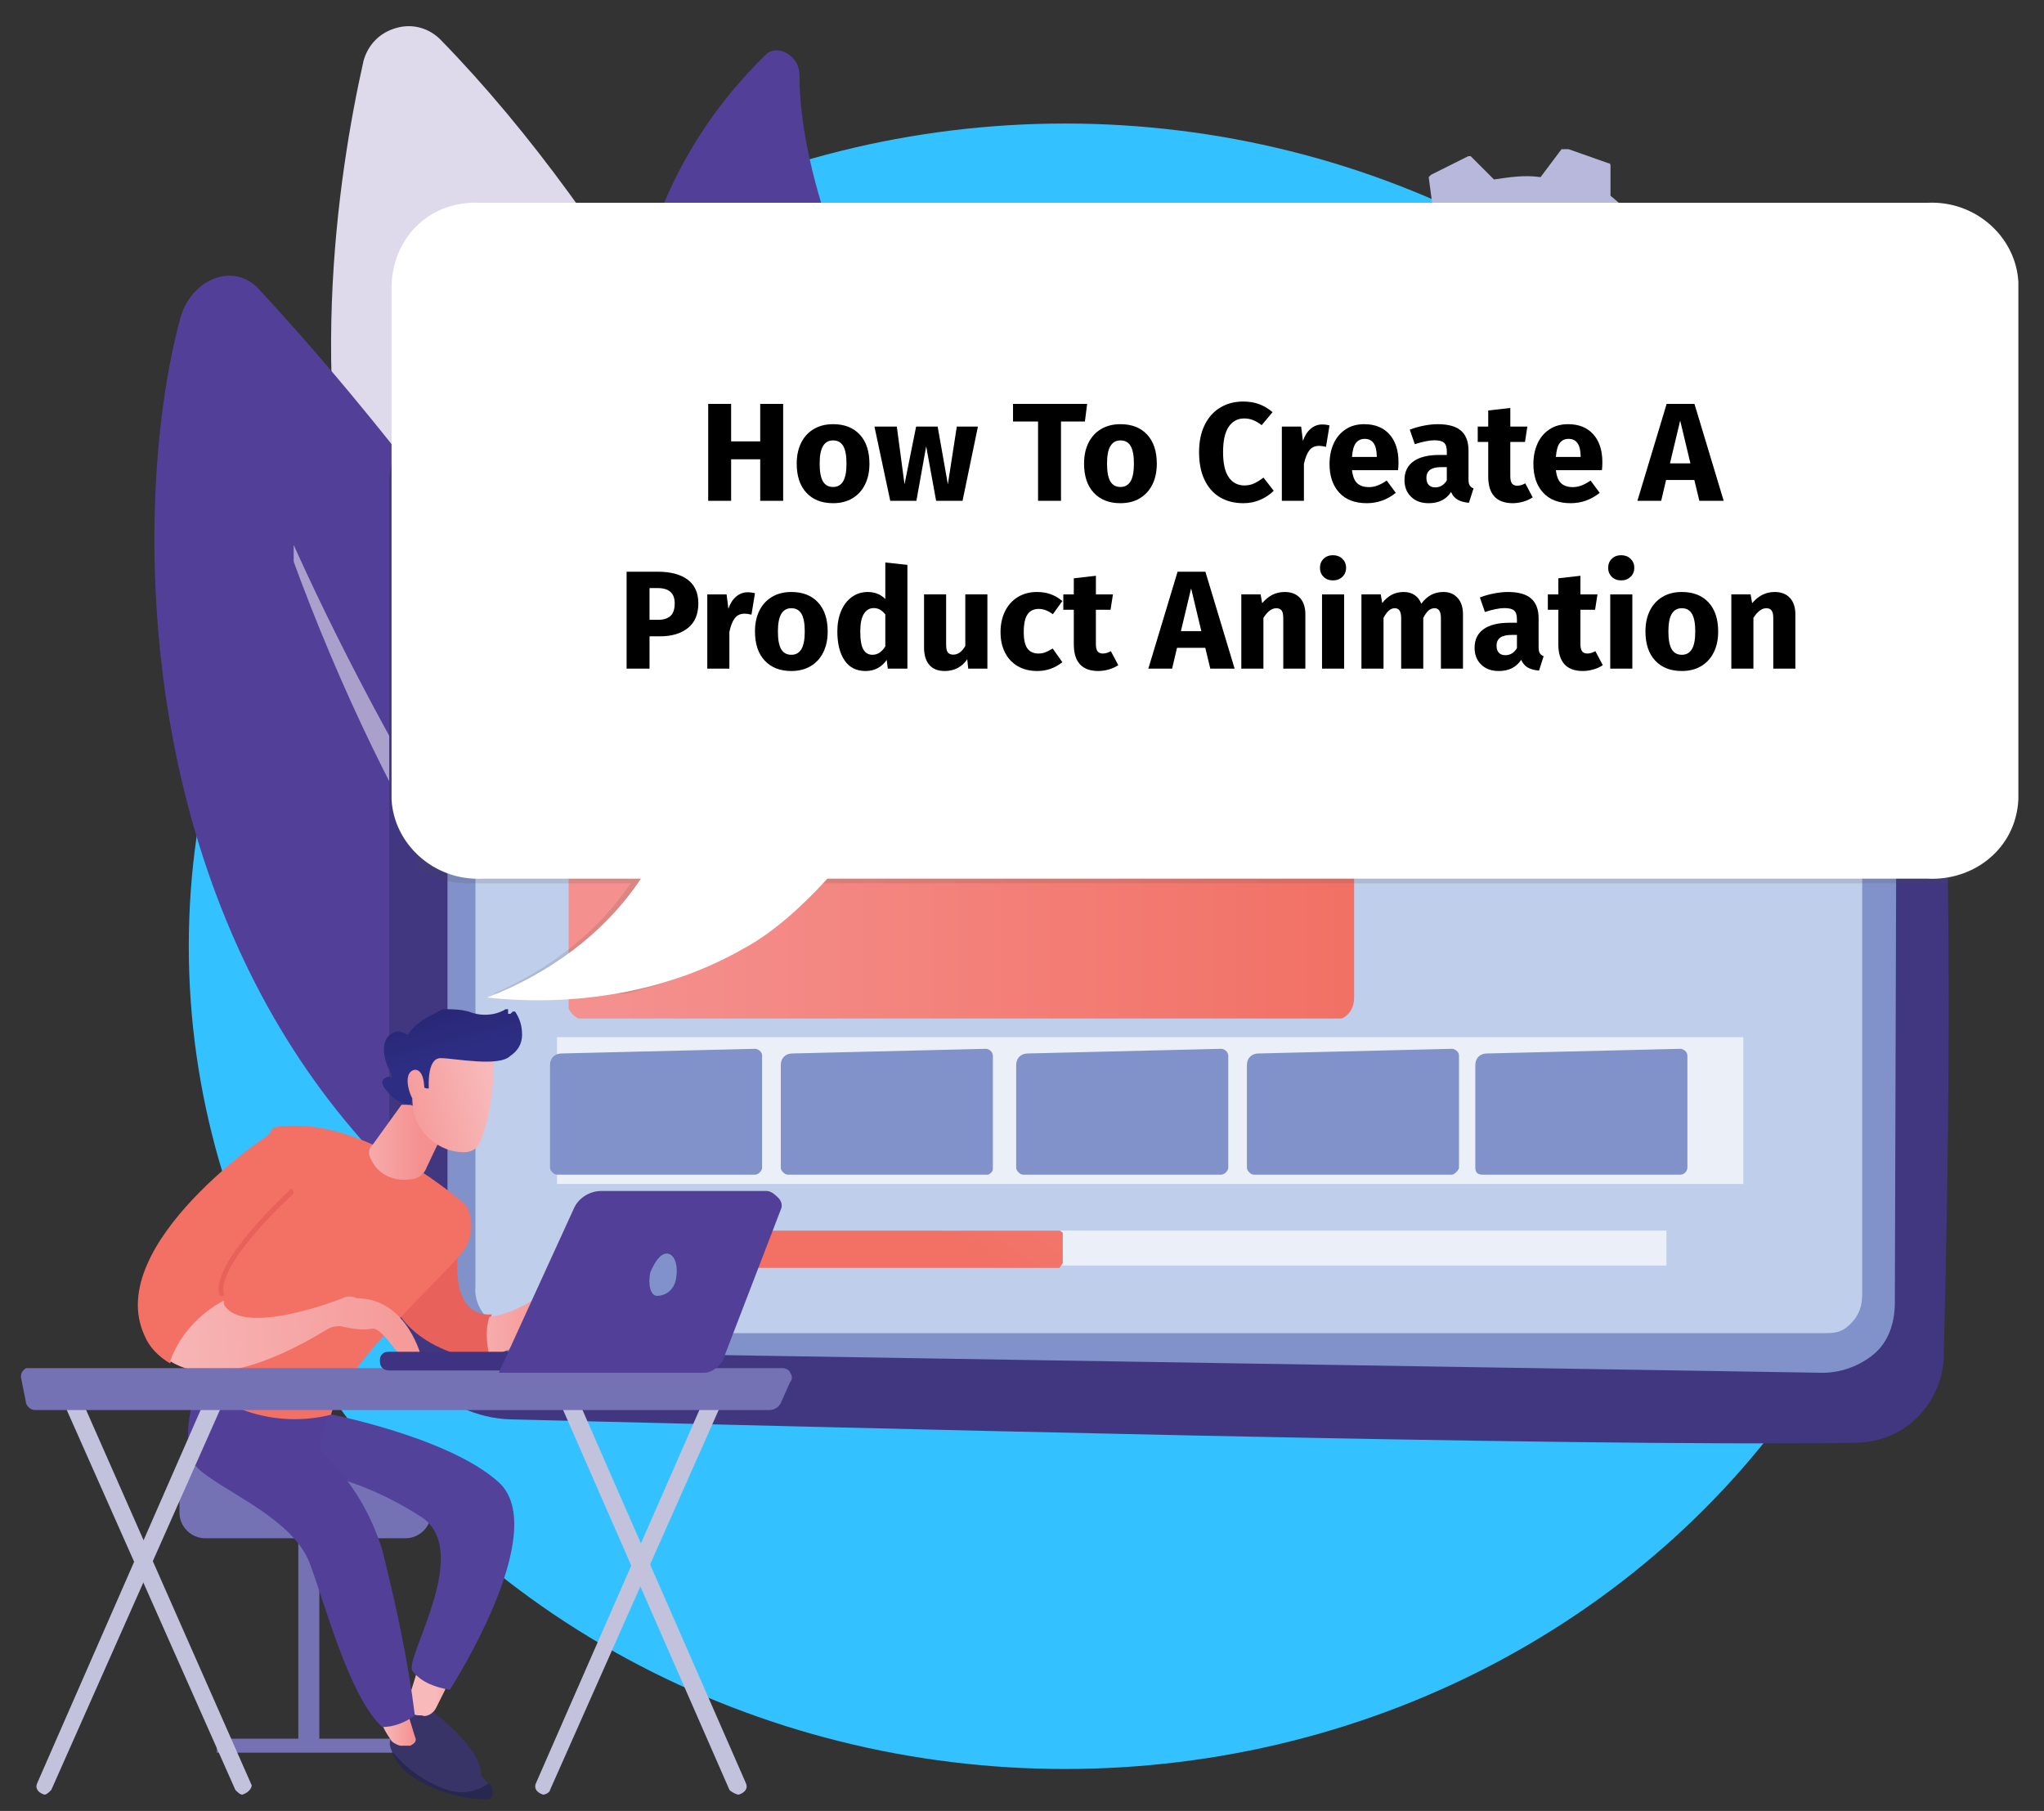 <?xml version="1.0" encoding="UTF-8"?><svg id="Layer_1" xmlns="http://www.w3.org/2000/svg" xmlns:xlink="http://www.w3.org/1999/xlink" viewBox="0 0 87.7 77.7"><rect x="0" y="0" width="87.7" height="77.7" fill="#333333" stroke="none"/><defs><style>.cls-1{fill:#b7b8dc;}.cls-1,.cls-2,.cls-3,.cls-4,.cls-5,.cls-6,.cls-7,.cls-8,.cls-9,.cls-10,.cls-11,.cls-12,.cls-13,.cls-14,.cls-15,.cls-16,.cls-17,.cls-18,.cls-19,.cls-20,.cls-21,.cls-22,.cls-23,.cls-24,.cls-25,.cls-26,.cls-27,.cls-28,.cls-29,.cls-30,.cls-31,.cls-32,.cls-33,.cls-34{stroke-width:0px;}.cls-2{fill:#7472b4;}.cls-35{clip-path:url(#clippath);}.cls-3{fill:#bfceea;}.cls-4{fill:none;}.cls-5{fill:#c2c2dc;}.cls-6{fill:url(#linear-gradient);}.cls-7{fill:#413780;}.cls-8{fill:#524098;}.cls-9{fill:#96b0db;}.cls-10{fill:url(#linear-gradient-11);}.cls-11{fill:url(#linear-gradient-12);}.cls-12{fill:url(#linear-gradient-13);}.cls-13{fill:url(#linear-gradient-10);}.cls-14{fill:url(#linear-gradient-16);}.cls-15{fill:url(#linear-gradient-15);}.cls-16{fill:url(#linear-gradient-14);}.cls-17{fill:#3e3380;}.cls-36{clip-path:url(#clippath-1);}.cls-37{clip-path:url(#clippath-4);}.cls-38{clip-path:url(#clippath-3);}.cls-39{clip-path:url(#clippath-2);}.cls-40{clip-path:url(#clippath-7);}.cls-41{clip-path:url(#clippath-8);}.cls-42{clip-path:url(#clippath-6);}.cls-43{clip-path:url(#clippath-5);}.cls-44{clip-path:url(#clippath-9);}.cls-18{fill:#000;}.cls-45{clip-path:url(#clippath-20);}.cls-46{clip-path:url(#clippath-21);}.cls-47{clip-path:url(#clippath-24);}.cls-48{clip-path:url(#clippath-23);}.cls-49{clip-path:url(#clippath-22);}.cls-50{clip-path:url(#clippath-25);}.cls-51{clip-path:url(#clippath-26);}.cls-52{clip-path:url(#clippath-14);}.cls-53{clip-path:url(#clippath-13);}.cls-54{clip-path:url(#clippath-12);}.cls-55{clip-path:url(#clippath-10);}.cls-56{clip-path:url(#clippath-15);}.cls-57{clip-path:url(#clippath-17);}.cls-58{clip-path:url(#clippath-16);}.cls-59{clip-path:url(#clippath-19);}.cls-60{clip-path:url(#clippath-11);}.cls-61{clip-path:url(#clippath-18);}.cls-19{fill:#484848;}.cls-20{fill:#dedaec;}.cls-21{fill:#33c1ff;}.cls-62{opacity:.15;}.cls-63{opacity:.3;}.cls-64{opacity:.69;}.cls-65{opacity:.5;}.cls-22{fill:#393467;}.cls-23{fill:url(#linear-gradient-4);}.cls-24{fill:url(#linear-gradient-2);}.cls-25{fill:url(#linear-gradient-3);}.cls-26{fill:url(#linear-gradient-8);}.cls-27{fill:url(#linear-gradient-9);}.cls-28{fill:url(#linear-gradient-7);}.cls-29{fill:url(#linear-gradient-5);}.cls-30{fill:url(#linear-gradient-6);}.cls-31{fill:#8092c9;}.cls-32{fill:#28274f;}.cls-33{fill:#524299;}.cls-34{fill:#fff;}.cls-66{opacity:0;}</style><clipPath id="clippath"><rect class="cls-4" x="-65.6" y="-3.3" width="225.9" height="80.9"/></clipPath><clipPath id="clippath-1"><rect class="cls-4" x="55.9" y="4.1" width="16.8" height="8.6"/></clipPath><clipPath id="clippath-2"><rect class="cls-4" x="58.1" y="14.2" width="17.1" height="9.6"/></clipPath><clipPath id="clippath-3"><rect class="cls-4" x="31.9" y="11.5" width="4.4" height="24.4"/></clipPath><clipPath id="clippath-4"><rect class="cls-4" x="19.3" y="11.6" width="20" height="33.8"/></clipPath><clipPath id="clippath-5"><rect class="cls-4" x="12.6" y="23.4" width="26.1" height="35.4"/></clipPath><clipPath id="clippath-6"><path class="cls-4" d="M26.1,24.6c-1,0-1.8.8-1.8,1.8v16.4c0,.6.4,1,1,1h31.8c.6,0,1-.4,1-1v-17.9c0-.6-.4-1-1-1,0,0-31,.7-31,.7Z"/></clipPath><linearGradient id="linear-gradient" x1="2174.116" y1="-11336.253" x2="2208.075" y2="-11336.253" gradientTransform="translate(-2019.289 -10635.831) scale(.941 -.941)" gradientUnits="userSpaceOnUse"><stop offset="0" stop-color="#f4908e"/><stop offset="1" stop-color="#f27064"/></linearGradient><clipPath id="clippath-7"><rect class="cls-4" x="59.8" y="24.2" width="16.2" height="9.4"/></clipPath><clipPath id="clippath-8"><rect class="cls-4" x="25.9" y="52.3" width="1.7" height="2.3"/></clipPath><clipPath id="clippath-9"><rect class="cls-4" x="30.1" y="52.8" width="41.4" height="1.6"/></clipPath><clipPath id="clippath-10"><rect class="cls-4" x="23.9" y="44.5" width="50.9" height="6.3"/></clipPath><clipPath id="clippath-11"><path class="cls-4" d="M67.1,27.6v3h.1l2.2-1.5v-.1l-2.3-1.4h0c.1-.1.1,0,0,0"/></clipPath><linearGradient id="linear-gradient-2" x1="2173.034" y1="-11327.426" x2="2175.389" y2="-11327.426" gradientTransform="translate(-1976.502 -10632.324) scale(.941 -.941)" gradientUnits="userSpaceOnUse"><stop offset="0" stop-color="#f4908e"/><stop offset="1" stop-color="#f27064"/></linearGradient><clipPath id="clippath-12"><path class="cls-4" d="M24.6,53.5c.1,1,.9,1.7,1.9,1.7.9,0,1.7-.8,1.7-1.7s-.8-1.7-1.7-1.7c-1.1-.1-1.8.7-1.9,1.7"/></clipPath><linearGradient id="linear-gradient-3" x1="-33345.952" y1="-38920.564" x2="-33357.355" y2="-38920.564" gradientTransform="translate(-23689.01 -41958.621) rotate(-70.04) scale(.941 -.941)" gradientUnits="userSpaceOnUse"><stop offset="0" stop-color="#f4908e"/><stop offset="1" stop-color="#f27064"/></linearGradient><clipPath id="clippath-13"><path class="cls-4" d="M29.7,52.8c-.1,0-.2,0-.2.1s-.1.1-.1.2v1c0,.1,0,.2.1.2s.1.1.2.1h15.9v-1.6s-15.9,0-15.9,0Z"/></clipPath><linearGradient id="linear-gradient-4" x1="-23737.853" y1="-37241.358" x2="-23757.597" y2="-37241.358" gradientTransform="translate(-16359.339 -38151.26) rotate(-55.76) scale(.941 -.941)" gradientUnits="userSpaceOnUse"><stop offset="0" stop-color="#f4908e"/><stop offset="1" stop-color="#f27064"/></linearGradient><clipPath id="clippath-14"><path class="cls-4" d="M17.5,73c-.1.2,0,.4.2.5.1.1.2.1.4.1.2.1.5-.1.6-.3l.5-1-1.3-.6s-.4,1.3-.4,1.3Z"/></clipPath><linearGradient id="linear-gradient-5" x1="2173.06" y1="-11326.812" x2="2174.677" y2="-11326.812" gradientTransform="translate(-2026.169 -10588.096) scale(.941 -.941)" gradientUnits="userSpaceOnUse"><stop offset="0" stop-color="#f8b9ba"/><stop offset="1" stop-color="#f4908e"/></linearGradient><clipPath id="clippath-15"><path class="cls-4" d="M16.3,73.7c.1.4.3.7.5,1,.1.1.3.2.4.2h.4c.2-.1.3-.2.2-.4l-.4-1.3s-1.1.5-1.1.5Z"/></clipPath><linearGradient id="linear-gradient-6" x1="2171.834" y1="-11326.676" x2="2173.352" y2="-11326.676" gradientTransform="translate(-2027.286 -10586.518) scale(.941 -.941)" gradientUnits="userSpaceOnUse"><stop offset="0" stop-color="#f8b9ba"/><stop offset="1" stop-color="#f4908e"/></linearGradient><clipPath id="clippath-16"><path class="cls-4" d="M16.7,55.4s.2,1.7,2.6,2.6c.6.2,1.2.3,1.8.1-.2-.5-.2-1.1,0-1.7-2,.1-1.4-3-1.4-3.2.1.1-3,2.2-3,2.2Z"/></clipPath><linearGradient id="linear-gradient-7" x1="-38704.454" y1="-38814.888" x2="-38723.497" y2="-38814.888" gradientTransform="translate(-28115.823 -43248.505) rotate(-77.992) scale(.941 -.941)" gradientUnits="userSpaceOnUse"><stop offset="0" stop-color="#e0483d"/><stop offset="1" stop-color="#e8625b"/></linearGradient><clipPath id="clippath-17"><path class="cls-4" d="M23.3,55.5c-.7.5-1.5.9-2.3,1-.2.6-.1,1.2,0,1.7.9-.2,1.7-.8,2.3-1.5.1-.1.4-.1.5,0,.2.1.3.3.3.5,0,.4.4.5.4.3,0-.3-.1-.6-.1-.9l1.1,1.2c.2.2.5.2.7,0-.3-.8-.7-1.6-1.3-2.2-.2-.2-.5-.2-.8-.2-.2,0-.5.1-.8.1"/></clipPath><linearGradient id="linear-gradient-8" x1="2169.999" y1="-11327.222" x2="2175.527" y2="-11327.222" gradientTransform="translate(-2022.748 -10604.482) scale(.941 -.941)" gradientUnits="userSpaceOnUse"><stop offset="0" stop-color="#f8b9ba"/><stop offset="1" stop-color="#f4908e"/></linearGradient><clipPath id="clippath-18"><path class="cls-4" d="M11.7,48.4c-2.9,4.7-3.2,11-3.2,11,1.6,1.3,3.7,1.8,5.7,1.3.6-2.3,5.3-6.3,5.8-7.2.3-.6.3-1.2,0-1.8-3.5-2.9-6-3.4-7.3-3.4-.3,0-.7,0-1,.1"/></clipPath><linearGradient id="linear-gradient-9" x1="-38699.239" y1="-38819.779" x2="-38718.278" y2="-38819.779" gradientTransform="translate(-28125.687 -43245.657) rotate(-77.992) scale(.941 -.941)" gradientUnits="userSpaceOnUse"><stop offset="0" stop-color="#f4908e"/><stop offset="1" stop-color="#f27064"/></linearGradient><clipPath id="clippath-19"><path class="cls-4" d="M16,49.1c-.2.2-.2.4-.1.6.3.7,1,1,1.7.9.3,0,.6-.2.7-.5l1-2.1-2-.7s-1.3,1.8-1.3,1.8Z"/></clipPath><linearGradient id="linear-gradient-10" x1="2170.456" y1="-11327.559" x2="2174.123" y2="-11327.559" gradientTransform="translate(-2027.737 -10612.449) scale(.941 -.941)" gradientUnits="userSpaceOnUse"><stop offset="0" stop-color="#f8b9ba"/><stop offset="1" stop-color="#f4908e"/></linearGradient><clipPath id="clippath-20"><path class="cls-4" d="M6.2,57.3c.2.5.6.9,1.1,1.2.4-1.2,1.2-2.1,2.3-2.6-.3-1.4,3-4.4,3-4.4l-.9-2.9c0-.1-7.3,4.8-5.5,8.7"/></clipPath><linearGradient id="linear-gradient-11" x1="-38701.571" y1="-38817.497" x2="-38720.61" y2="-38817.497" gradientTransform="translate(-28129.167 -43248.552) rotate(-77.992) scale(.941 -.941)" gradientUnits="userSpaceOnUse"><stop offset="0" stop-color="#f4908e"/><stop offset="1" stop-color="#f27064"/></linearGradient><clipPath id="clippath-21"><path class="cls-4" d="M12.5,51c-.1.1-3.4,3.1-3.1,4.5,0,0,0,.1.1.1h.1c.1,0,0,0,0-.1-.3-1.3,3-4.3,3-4.3,0-.067-.033-.133-.1-.2q-.002-.002,0,0h0"/></clipPath><linearGradient id="linear-gradient-12" x1="-38705.59" y1="-38814.437" x2="-38724.63" y2="-38814.437" gradientTransform="translate(-28123.358 -43251.169) rotate(-77.992) scale(.941 -.941)" gradientUnits="userSpaceOnUse"><stop offset="0" stop-color="#e0483d"/><stop offset="1" stop-color="#e8625b"/></linearGradient><clipPath id="clippath-22"><path class="cls-4" d="M14.7,55.7s-4,1.6-5,.4c-.1-.1-.1-.2-.1-.3-1.1.6-1.9,1.5-2.3,2.6,2.2,1.4,5.8-.8,6.8-1.4.2-.1.4-.1.5-.1.5.1.9.2,1.4.1.2,0,.5.3.8.7s.8.9,1.3.6c0,0-.6-2.6-2.8-2.6-.2-.1-.4-.1-.6,0"/></clipPath><linearGradient id="linear-gradient-13" x1="1250.457" y1="-13970.004" x2="1267.661" y2="-13970.004" gradientTransform="translate(-2105.809 -12972.962) rotate(-4.09) scale(.941 -.941)" gradientUnits="userSpaceOnUse"><stop offset="0" stop-color="#f8b9ba"/><stop offset="1" stop-color="#f4908e"/></linearGradient><clipPath id="clippath-23"><path class="cls-4" d="M17.9,45.2c-.4.5-.2,2.1-.2,2.1,0,1,.8,1.9,1.8,2.1,1.1.2,1.1-.4,1.4-1.3.2-.9.3-1.9.3-2.7-.8-.2-1.6-.3-2.5-.3-.4-.1-.7-.1-.8.1"/></clipPath><linearGradient id="linear-gradient-14" x1="-1960.576" y1="-20426.721" x2="-1966.034" y2="-20426.721" gradientTransform="translate(-3055.61 -19018.467) rotate(-14.649) scale(.941 -.941)" gradientUnits="userSpaceOnUse"><stop offset="0" stop-color="#f8b9ba"/><stop offset="1" stop-color="#f4908e"/></linearGradient><clipPath id="clippath-24"><path class="cls-4" d="M17.5,44.4c0,.1-.1.1,0,0h0c-.2-.1-.4-.2-.6-.1-.5.2-.6.9-.1,1.8v.1c0,.1,0,0-.1,0-.2,0-.5.2-.1.6.2.3.5.5.9.6h.1l.3-.8s.1-.1.1,0l.3.1h.1s-.1-1.3.5-1.3,2.5.4,3-.1c.3-.2.5-.5.5-.9s-.1-.7-.3-1h-.1l-.1.1h-.1v-.2h-.1c-.5.3-1.1.3-1.6.1-.4-.1-.7-.1-1.1-.1-.6.3-1.2.6-1.5,1.1"/></clipPath><linearGradient id="linear-gradient-15" x1="-2112.198" y1="-20658.523" x2="-2112.198" y2="-20664.922" gradientTransform="translate(-3112.416 -19249.397) rotate(-15.056) scale(.941 -.941)" gradientUnits="userSpaceOnUse"><stop offset="0" stop-color="#201b59"/><stop offset="1" stop-color="#2d2d83"/></linearGradient><clipPath id="clippath-25"><path class="cls-4" d="M17.8,45.9c-.6.1-.2,1.3.1,1.5l.3-.4s.1-1.1-.4-1.1h0"/></clipPath><linearGradient id="linear-gradient-16" x1="-1960.847" y1="-20424.873" x2="-1966.305" y2="-20424.873" gradientTransform="translate(-3055.138 -19017.784) rotate(-14.649) scale(.941 -.941)" gradientUnits="userSpaceOnUse"><stop offset="0" stop-color="#f8b9ba"/><stop offset="1" stop-color="#f4908e"/></linearGradient><clipPath id="clippath-26"><rect class="cls-4" x="17.861" y="9.983" width="67.2" height="32.648"/></clipPath></defs><g id="Layer_1-2"><g id="Layer_1-2-2"><g id="Layer_1-2-2-2"><g id="Layer_1-2-2-2"><g id="eSd1kOi5Ly61" shape-rendering="geometricPrecision" text-rendering="geometricPrecision"><g class="cls-35"><ellipse class="cls-21" cx="45.7" cy="40.6" rx="37.6" ry="35.3"/><g class="cls-66"><g class="cls-63"><g class="cls-36"><path class="cls-9" d="M55.7,13c-.1,0-.2-.2-.2-.3,0-.3.1-.6.1-.9,0-.1.1-.1.1-.2s.1-.1.2,0h0c.1,0,.1.1.2.1s0,.1,0,.2c-.1.3-.1.5-.1.8,0,.067-.033.133-.1.2,0,.1-.1.1-.2.1h0M56.3,10.8h0c-.1,0-.1-.1,0,0l-.1-.3c.1-.3.2-.5.3-.8.1-.1.2-.2.3-.1s.2.2.1.3c-.1.2-.2.5-.3.8-.1.1-.2.1-.3.1M57.3,8.9h0c-.2-.1-.2-.2-.2-.4.2-.2.3-.5.5-.7.1-.1.3-.1.4,0,0,0,.1.1.1.2s0,.1-.1.2c-.2.2-.3.5-.5.7,0,0-.1.1-.2,0M58.7,7.2s-.1,0,0,0c-.2-.2-.2-.4-.1-.5.2-.2.4-.4.7-.6.1-.1.2,0,.3.1s.1.2,0,.3c-.2.2-.4.4-.6.5-.2.2-.3.3-.3.2M60.3,5.9c-.1,0-.1-.1-.2-.1v-.2c0-.1.1-.1.1-.2.3-.1.5-.3.8-.4.1-.1.3,0,.4.1v.2c0,.1-.1.1-.1.1-.2.1-.5.3-.7.4-.1.1-.2.1-.3.1M62.3,5c-.1,0-.1-.1-.2-.2,0-.1,0-.3.2-.3.3-.1.6-.2.8-.2.1,0,.3.1.3.2s-.1.3-.2.3c-.3.1-.5.1-.9.2q-.035.009,0,0M71.4,6.5h0c-.3-.2-.5-.3-.8-.5-.1-.1-.1-.2-.1-.4.1-.1.2-.2.4-.1.2.2.5.3.7.5.1.1.1.2.1.3s-.2.2-.3.2M64.4,4.6c-.1,0-.2-.1-.2-.2s.1-.3.2-.3h.9c.1,0,.3.1.3.2s0,.1-.1.2-.1.1-.2.1h-.9M69.5,5.4h0c-.2-.1-.5-.2-.8-.3,0-.1-.1-.1,0-.2s.2-.2.3-.1c.2.1.4.2.7.2.1,0,.2.2.2.3s-.2.2-.4.1M66.6,4.7c-.1,0-.2-.1-.2-.3,0-.1.1-.2.3-.2l.9.1h0c.1,0,.1.1.2.1s0,.1,0,.2-.1.1-.1.2-.1.1-.2,0c-.3,0-.6-.1-.9-.1h0"/><path class="cls-9" d="M72.7,7.6s-.001,0,0,0l-.4-.4c-.1-.1-.1-.3,0-.3s.2-.1.3,0l.3.3c.1.1.1.3,0,.4h-.2"/></g></g><g class="cls-63"><g class="cls-39"><path class="cls-9" d="M75.1,14.8c-.1,0-.2-.1-.2-.3v-.4c0-.1.1-.3.3-.2.1,0,.3.1.2.3v.4c0,.067-.033.133-.1.2-.1.1-.1,0-.2,0h0"/><path class="cls-9" d="M63.2,23.7l-.3-.1c-.1,0-.2-.2-.2-.3s.1-.1.1-.2.1,0,.2,0c.3.1.5.1.8.2.1,0,.2.1.2.2v.2s-.1.1-.2.1l-.6-.1M61.6,23.2h0c-.3-.1-.5-.2-.8-.4l-.1-.1v-.2c0-.1.2-.2.3-.1.2.1.5.2.7.3.1.1.2.2.1.3,0,.1-.1.2-.2.2M64.9,23.9c-.1,0-.2-.1-.2-.3,0-.1.1-.2.3-.2h.8c.1,0,.3.1.3.2s-.1.3-.2.3h-1M59.6,22.1h0c-.3-.2-.5-.3-.8-.5-.1-.1-.1-.2-.1-.3s.1-.2.2-.2.2,0,.3.1c.2.2.4.3.7.5.1,0,.1.1.1.2s0,.1-.1.2c0,0-.2.1-.3,0M67.1,23.9c-.1,0-.2-.1-.2-.2v-.2c0-.1.1-.1.2-.1.3,0,.5-.1.8-.2.1,0,.3.1.3.2v.2c0,.1-.1.1-.2.1-.3.1-.6.1-.9.2h0M69.2,23.2c-.1,0-.1-.1-.2-.2v-.2c0-.1.1-.1.1-.1.2-.1.5-.2.7-.3.1-.1.2-.1.3,0s.1.1.1.2-.1.2-.2.2c-.3.1-.6.2-.8.4h0M71,22.2c-.067,0-.133-.033-.2-.1-.1-.1-.1-.3.1-.4.2-.2.4-.3.7-.5,0,0,.1-.1.2-.1s.1,0,.2.1c0,0,.1.1.1.2s0,.1-.1.2c-.2.2-.4.4-.7.5-.1,0-.2,0-.3.1M72.7,20.6s-.1,0,0,0c-.1-.1-.2-.2-.2-.3s0-.1.1-.2c.2-.2.4-.4.5-.6.1-.1.2-.1.4,0,.1.1.1.3,0,.4-.2.2-.4.5-.6.7,0,0-.1.1-.2,0M73.9,19h0c-.1,0-.2-.1-.2-.2v-.2c.1-.2.3-.5.4-.7.1-.1.2-.2.3-.1s.2.2.1.3c-.1.3-.3.5-.4.8,0,.067-.067.1-.2.1M74.7,17h0c-.1,0-.2-.2-.2-.3.1-.2.1-.4.2-.6s0-.1,0-.2.1-.1.1-.2.1-.1.2,0c.1,0,.2.2.2.3v.2c0,.1-.1.4-.2.6,0,.1-.2.2-.3.2"/><path class="cls-9" d="M58.1,20.6s-.001,0,0,0l-.4-.4c-.1-.1,0-.2.1-.3s.2-.1.3,0l.3.3s.1.1.1.2,0,.1-.1.2h-.3"/></g></g></g><path class="cls-1" d="M59.1,17.9h0l1.5-.1c.4.5,1,1,1.5,1.4v1.5c0,.067.033.1.1.1l1.6.6h.1l.9-1.2c.7.1,1.3,0,2-.1l1,1h.1l1.6-.8.1-.1-.2-1.5c.5-.4,1-.9,1.4-1.5h1.4c.067,0,.1-.033.1-.1l.7-1.7v-.1l-1.2-.9c.1-.7,0-1.3-.1-2l1-1v-.2l-.8-1.6-.1-.1-1.3.3c-.4-.5-.9-1-1.4-1.4v-1.3c0-.067-.033-.1-.1-.1l-1.7-.6h-.3l-.9,1.2c-.7-.1-1.3,0-2,.1l-1-1h-.1l-1.6.8-.1.1.2,1.5c-.6.4-1,1-1.4,1.5h-1.5s-.1,0-.1.1l-.6,1.6v.1l1.1.9c-.1.7,0,1.4.1,2l-1,1v.1c.2-.2,1,1.5,1,1.5Z"/><path class="cls-3" d="M65.1,15.5c-.9-.2-1.4-1.1-1.3-2s.9-1.5,1.8-1.5c1,.1,1.7.9,1.6,1.9s-.9,1.7-1.9,1.6h-.2M65.8,12.6h-.2c-.7-.1-1.4.5-1.5,1.2s.5,1.4,1.2,1.5,1.4-.5,1.4-1.2c0-.4-.1-.7-.3-1-.1-.2-.4-.4-.6-.5"/><path class="cls-3" d="M64.5,18l-.4-.2h-.1l-.6-.3h0v-.1h.1c.2.2.5.3.8.4,1.3.5,2.7.2,3.8-.7.6-.5,1.1-1.1,1.3-1.9,0-.1.1-.3.1-.4.2-.9.1-1.9-.3-2.6-.7-1.5-2.2-2.4-3.8-2.4s-3,1.1-3.6,2.6c0,.1-.1.3-.1.4-.1.6-.1,1.2,0,1.8,0,0,0,.1-.1.1h-.1v-.1c-.1-.6-.1-1.3,0-1.9,0-.1.1-.3.1-.4.8-2.2,3.2-3.3,5.4-2.5,2.1.7,3.2,2.8,2.7,5,0,.1-.1.3-.1.4-.4,1.1-1.2,2-2.2,2.4-.9.5-1.9.6-2.9.4"/><g class="cls-66"><path class="cls-9" d="M51,23.5c-.1,0-.1-.1-.1-.2s.1-.1.2-.1c.3.1.5.1.8.1,0,0,.1,0,.1.1v.1c0,.1-.1.1-.2.1-.3,0-.6-.1-.8-.1h0M50.2,23.2h0c-.3-.1-.5-.2-.8-.3-.1,0-.1-.1-.1-.2s.1-.1.2-.1c.2.1.5.2.7.3.1,0,.1.1,0,.3.2,0,.1,0,0,0M52.6,23.6c-.1,0-.1-.1-.1-.2s.1-.1.1-.1c.3,0,.5,0,.8-.1h.1l.1.1c0,.1,0,.2-.1.2-.3.1-.6.1-.9.1h0M48.9,22.6h0c-.2-.2-.4-.3-.7-.5v-.2c0-.1.1-.1.2,0,.2.2.4.3.6.5,0,.067-.033.133-.1.2.2,0,.1,0,0,0M54.3,23.4c-.1,0-.1-.1,0,0-.1-.2-.1-.3,0-.3.3-.1.5-.2.8-.2h.1s.1,0,.1.1,0,.2-.1.2c-.4.1-.7.2-.9.2h0M55.6,22.8s-.1,0,0,0c-.1-.1-.1-.2,0-.3.2-.1.5-.3.7-.4.1,0,.2,0,.2.1v.2c-.2.2-.5.3-.7.4h-.2M56.9,21.8h0c-.1-.1-.1-.2-.1-.2.2-.2.4-.4.5-.6h.2c.1,0,.1.1,0,.2-.2.2-.4.4-.6.6q-.002.002,0,0"/><path class="cls-9" d="M47.6,21.5h0l-.3-.3v-.2c.1-.1.2-.1.2,0l.3.3c.1.1.1.2,0,.2h-.2"/><path class="cls-9" d="M45.9,17.4c-.1,0-.1-.1,0,0l-.1-.5c0-.1.1-.2.2-.2s.2.1.2.2v.5h-.3"/><path class="cls-9" d="M45.9,16.2c-.1,0-.1-.1-.1-.2,0-.2,0-.5.1-.7v-.1c0-.067.033-.1.1-.1h.2c.1,0,.1.1,0,.2v.1c0,.2-.1.4-.1.6,0,0,0,.1-.2.2,0-.1.1,0,0,0h0M46.3,14.7h0c-.1,0-.1-.1-.1-.2.1-.3.2-.5.3-.8l.1-.1h.1c.1,0,.1.1.1.2-.1.2-.2.5-.3.7,0,.2-.1.2-.2.2M47.1,13.3h0c-.1-.1-.1-.2-.1-.2.2-.2.3-.4.5-.6,0-.1.1-.1.2-.1s.1.1.1.1c0,0,0,.1-.1.2-.2.2-.3.4-.6.6.2,0,.1,0,0,0M48.2,12.1h0c-.067-.067-.1-.133-.1-.2v-.1c.2-.2.4-.3.7-.5.1-.1.2-.1.2,0,.1.1.1.2,0,.2-.2.1-.4.3-.8.6.2,0,.1,0,0,0M49.6,11.1s-.001,0,0,0c-.1-.2-.1-.3,0-.3.3-.1.5-.2.8-.3.1,0,.2,0,.2.1s0,.2-.1.2c-.4.1-.6.2-.9.3h0M51.1,10.6c-.1,0-.1-.1,0,0-.1-.2-.1-.3,0-.3.3-.1.6-.1.8-.1.1,0,.2.1.2.1v.1s-.1.1-.2.1c-.2,0-.5,0-.8.1h0M52.7,10.5c-.1,0-.1-.1-.1-.2s.1-.2.2-.1c.3,0,.6,0,.8.1.1,0,.1.1.1.2s-.1.1-.2.1c-.3,0-.5-.1-.8-.1h0M55,11.1h0c-.2-.1-.4-.2-.7-.2h-.1c-.1,0-.1-.1-.1-.2s.1-.1.2-.1h.1c.2.1.5.2.7.2,0,0,.1,0,.1.1v.1c0,.1-.1.1-.2.1"/></g><path class="cls-1" d="M48.2,19.6s.1,0,0,0l1.1-.1c.3.4.6.7,1,.9v1s0,.1.1.1l1.1.4h.1l.6-.8c.5,0,.9,0,1.4-.1l.7.7h.1l1-.5v-.2l-.1-1c.4-.3.7-.6.9-1h1.1l.4-1.1v-.1l-.8-.6c0-.5,0-.9-.1-1.4l.7-.7v-.1l-.5-1h-.1l-1,.1c-.3-.4-.6-.7-1-.9v-1s0-.1-.1-.1l-1.1-.4h-.1l-.6.8c-.5,0-.9,0-1.4.1l-.7-.7h-.1l-1,.5v.1l.1,1c-.4.3-.7.6-.9,1h-1.1l-.4,1.1v.1l.7.6c0,.5,0,.9.1,1.4l-.7.7v.1c0,.1.6,1.1.6,1.1Z"/><path class="cls-3" d="M52.2,18c-.2-.1-.5-.2-.6-.4-.2-.2-.3-.6-.3-.9s.2-.6.4-.8.6-.3.9-.3c.5,0,.9.4,1,.8.1.5,0,1-.4,1.3-.2.2-.6.3-1,.3h0M52.7,16h0c-.6,0-1,.3-1.1.8,0,.2.1.5.2.6.3.4.9.4,1.2.1.2-.1.3-.4.3-.6.1-.4-.2-.8-.6-.9"/><path class="cls-3" d="M51.8,19.7l-.3-.1c-.2-.1-.4-.2-.5-.3h0c-.1,0-.1-.1-.1-.2h0c0-.1.1-.1.2,0,.2.1.3.2.5.2h0c.4.1.9.2,1.3.1.2,0,.5-.1.7-.2h0c.6-.3,1.1-.9,1.3-1.5,0-.1.1-.2.1-.3.4-1.4-.5-2.7-1.8-3.1s-2.7.4-3.2,1.7c0,.1-.1.2-.1.3-.1.4-.1.8,0,1.2v.1c0,.1-.1.1-.1.1-.1,0-.2,0-.2-.1-.1-.4-.1-.9,0-1.3,0-.1.1-.2.1-.3.4-1.2,1.4-2,2.6-2.1s2.4.6,2.8,1.7c.3.6.4,1.3.2,2,0,.1,0,.2-.1.3-.5,1.4-1.9,2.1-3.4,1.8"/><path class="cls-8" d="M36.2,40.3s10.3-9.4,3.3-22c-4.4-7.8-5.2-12.6-5.2-15.1,0-.8-.9-1.3-1.4-.9-3.9,3.8-12.7,15.2,3.3,38"/><g class="cls-65"><g class="cls-38"><path class="cls-34" d="M32.5,11s-.1-.1,0,0c-.7,2.3-2,12.2,3.9,25.4-1.2-3.3-5.1-15.4-3.9-25.4"/></g></g><path class="cls-20" d="M42.8,47.8S34.5,17.7,18.9,1.7c-.5-.5-1.2-.7-1.9-.5s-1.2.7-1.4,1.4c-2.2,9.8-6.1,39.3,27.2,45.2"/><g class="cls-65"><g class="cls-37"><path class="cls-34" d="M39.7,45.9h0c-3.2-2.1-15.6-12.8-20.8-35,0,0,0-.1.1-.1s.1,0,.1.1c1.5,5.2,8.4,24,20.6,35"/></g></g><path class="cls-8" d="M42.9,60.9S28,30.6,11.1,12.4c-1.1-1.2-3-.4-3.4,1.4-2.9,10.8-2.5,44.3,35.2,47.1"/><g class="cls-65"><g class="cls-43"><path class="cls-34" d="M39.2,59.2c.1.1,0,.2-.1.2-3.7-2.1-18.6-12.6-27-36.7v-.1h.1c.067,0,.1.033.1.1,2.4,5.5,12.1,25.7,26.9,36.5"/></g></g><path class="cls-7" d="M16.7,20.6v35c0,2.8,2.3,5.2,5.2,5.3,12.7.3,45.7,1.2,57.7,1,2.2,0,3.8-1.8,3.8-3.8.2-8.1.6-27.6-.8-36.7-.3-1.9-2-3.3-3.8-3.4-10.6-.4-46.2-1.5-58.3-1.2-2,0-3.7,1.8-3.8,3.8"/><path class="cls-31" d="M19.2,21.8v33.2c0,1.7,1.4,3,3,3l56,.9c.8,0,1.6-.3,2.2-.8s.9-1.3.9-2.2l.1-32.9c0-1.2-1-2.2-2.2-2.2l-57.5-1.5c-.7,0-1.3.2-1.7.7s-.8,1.2-.8,1.8"/><path class="cls-3" d="M78.2,57.2H22.2c-1-.1-1.9-1-1.8-2v-31.8c0-.5.2-1,.5-1.4s.8-.6,1.3-.6l56.1,1c.9.1,1.6.8,1.6,1.8v31.3c0,.5-.1.9-.5,1.3s-.7.4-1.2.4"/><g class="cls-42"><rect class="cls-6" x="24.4" y="24" width="33.7" height="19.7"/></g><path class="cls-3" d="M39.8,31.1v5.9c0,.067.033.133.1.2.1.1.1,0,.2,0l4.4-3.1.1-.1s0-.1-.1-.1l-4.4-2.9h-.2c-.067,0-.1.033-.1.1"/><g class="cls-64"><g class="cls-40"><path class="cls-34" d="M75.7,33.8h-15.8c-.1,0-.3,0-.4-.1s-.2-.2-.2-.4v-8.1c0-.5.4-.9.9-.9l15.4-.3c.1,0,.3,0,.4.1s.2.2.2.3v8.9c0,.1-.1.3-.2.4s-.2.1-.3.1"/></g></g><g class="cls-64"><g class="cls-41"><path class="cls-34" d="M25.8,52.4v2.2h0l1.6-1.1v-.2l-1.6-.9s.001-.001,0,0c.1-.1,0,0,0,0"/></g></g><g class="cls-64"><g class="cls-44"><path class="cls-34" d="M72,54.3H29.7c-.2,0-.3-.1-.3-.3v-.9c0-.2.1-.3.3-.3h42.3c.2,0,.3.1.3.3v.9c.1.2-.1.3-.3.3"/></g></g><g class="cls-64"><g class="cls-55"><path class="cls-34" d="M75.2,50.9H23.5c-.3,0-.6-.3-.6-.6v-5.3c0-.3.3-.6.6-.6h51.7c.3,0,.6.3.6.6v5.3c0,.2-.1.3-.2.4s-.2.2-.4.2"/></g></g><path class="cls-31" d="M32.4,50.4h-8.5c-.067,0-.133-.033-.2-.1s-.1-.133-.1-.2v-4.4c0-.3.2-.5.5-.5l8.3-.2c.1,0,.3.1.3.3v4.8c0,.067-.033.133-.1.2s-.133.1-.2.1"/><path class="cls-31" d="M42.4,50.4h-8.6c-.067,0-.133-.033-.2-.1s-.1-.133-.1-.2v-4.4c0-.3.2-.5.5-.5l8.3-.2c.1,0,.3.1.3.3v4.8c0,.1,0,.2-.2.3h0"/><path class="cls-31" d="M52.4,50.4h-8.5c-.067,0-.133-.033-.2-.1s-.1-.133-.1-.2v-4.4c0-.3.2-.5.5-.5l8.3-.2c.1,0,.3.1.3.3v4.8c0,.067-.033.133-.1.2-.1.1-.2.1-.2.1"/><path class="cls-31" d="M62.3,50.4h-8.5c-.067,0-.133-.033-.2-.1s-.1-.133-.1-.2v-4.4c0-.3.2-.5.5-.5l8.3-.2c.1,0,.3.1.3.3v4.8c0,.1-.2.3-.3.3"/><path class="cls-31" d="M72.1,50.4h-8.5c-.2,0-.3-.1-.3-.3v-4.4c0-.3.2-.5.5-.5l8.3-.2c.1,0,.3.1.3.3v4.8c0,.1-.1.3-.3.3"/><g class="cls-60"><rect class="cls-24" x="67.1" y="27.5" width="2.4" height="3.1"/></g><g class="cls-54"><polygon class="cls-25" points="23.5 54.7 25 50.6 29.2 52.1 27.7 56.2 23.5 54.7"/></g><g class="cls-53"><polygon class="cls-23" points="28.6 53.9 34.5 45.2 46.2 53.3 40.4 61.9 28.6 53.9"/></g><rect class="cls-2" x="12.8" y="65.1" width=".9" height="9.9"/><path class="cls-2" d="M9.3,75.2h8v-.3c0-.067-.033-.133-.1-.2-.1-.1-.2-.1-.2-.1h-7.4c-.1,0-.2,0-.2.1s-.1.1-.1.2c0,0,0,.3,0,.3Z"/><path class="cls-2" d="M8.8,62.8h8.6c.6,0,1.1.5,1.1,1.1v1c0,.6-.5,1.1-1.1,1.1h-8.6c-.6,0-1.1-.5-1.1-1.1v-1c0-.6.5-1.1,1.1-1.1Z"/><path class="cls-22" d="M18.4,73.3s2.6,1.9,2.2,3.1c0,0-2.8-1.2-3.2-2.2s.1-1.4.1-1.4l.9.5Z"/><g class="cls-52"><rect class="cls-29" x="17.4" y="71.7" width="1.7" height="2"/></g><path class="cls-33" d="M13.8,60.6s5.4,1,7.6,3c2.3,2.1-2.1,8.9-2.1,8.9-.6-.1-1.2-.3-1.6-.8s2.6-5.1.4-6.6c-1.7-1.1-3.5-1.8-5.5-2.1l1.1-2.4c.1.2.1,0,.1,0Z"/><path class="cls-22" d="M20.1,75.7c-.6-.3-2.2-1.4-2.5-1.5s-.8.3-.8.3c-.1.2-.1.4,0,.6.6.8,1.5,1.4,2.4,1.7.6.2,1.3.1,1.8-.2-.3-.4-.7-.7-.9-.9"/><path class="cls-32" d="M19.2,76.8c-.9-.3-1.8-.9-2.4-1.7.1.4.4.7.7,1,1,.7,2.2,1.1,3.4,1.1.3,0,.3-.4.1-.7-.6.4-1.2.5-1.8.3"/><g class="cls-56"><rect class="cls-30" x="16.3" y="73.3" width="1.6" height="1.7"/></g><path class="cls-8" d="M8.6,59s-1.2,3.1,0,4.1,4,2.1,4.7,4,1.7,5.7,3.1,7c.5,0,1-.2,1.4-.5-.3-2.4-.8-4.7-1.4-7.1-.5-1.6-1.3-2.9-2.4-4-.4-.3-.3-.8-.1-1.2l.3-.8c0,.1-5.6-1.5-5.6-1.5Z"/><g class="cls-58"><polygon class="cls-28" points="15.6 58.1 16.8 52.4 22.1 53.6 20.9 59.1 15.6 58.1"/></g><g class="cls-57"><rect class="cls-26" x="20.8" y="55.3" width="5.3" height="2.8"/></g><g class="cls-61"><polygon class="cls-27" points="5.8 60.9 9 45.8 23.2 48.9 20 63.9 5.8 60.9"/></g><g class="cls-59"><rect class="cls-13" x="15.8" y="47.4" width="3.5" height="3.3"/></g><g class="cls-45"><polygon class="cls-10" points="2.3 58.1 4.8 46.7 14.7 48.9 12.2 60.1 2.3 58.1"/></g><g class="cls-46"><polygon class="cls-11" points="8.1 55.4 9.2 50.3 13.6 51.2 12.5 56.3 8.1 55.4"/></g><g class="cls-49"><polygon class="cls-12" points="7 55.6 18 54.8 18.4 59.8 7.3 60.6 7 55.6"/></g><g class="cls-48"><polygon class="cls-16" points="16.3 45.3 20.8 44.2 22.2 49.2 17.7 50.4 16.3 45.3"/></g><g class="cls-47"><polygon class="cls-15" points="15.3 44 22 42.1 23.5 47.3 16.7 49.1 15.3 44"/></g><g class="cls-50"><polygon class="cls-14" points="16.8 46 18.3 45.6 18.7 47.3 17.3 47.7 16.8 46"/></g><path class="cls-5" d="M31.7,77h0c.3-.1.4-.3.3-.5l-7.4-16.9c-.1-.2-.3-.3-.5-.2-.1,0-.2.1-.2.2v.3l7.4,16.9c.1.1.3.2.4.2"/><path class="cls-5" d="M23.3,77c.1,0,.3-.1.3-.2l7.5-16.9v-.3c0-.1-.1-.2-.2-.2-.2-.1-.4,0-.5.2l-7.4,16.9c-.1.2,0,.4.3.5h0"/><path class="cls-5" d="M10.4,77h0c.3-.1.4-.3.4-.4l-7.5-17c-.1-.2-.3-.3-.5-.2-.1,0-.2.1-.2.2v.3l7.5,16.9c.1.1.2.2.3.2"/><path class="cls-5" d="M1.9,77c.1,0,.2-.1.3-.2l7.5-16.9v-.3c0-.1-.1-.2-.2-.2-.2-.1-.4,0-.5.2l-7.4,16.9c-.1.2,0,.4.3.5h0"/><path class="cls-2" d="M.9,59.1c0-.1,0-.2.1-.3s.1-.1.2-.1h32.4c.1,0,.3.1.3.2.1.1.1.3,0,.4l-.4.9c-.1.2-.3.3-.5.3H1.5c-.2,0-.4-.2-.4-.4,0,0-.2-1-.2-1Z"/><path class="cls-17" d="M16.7,58.8h8.5c.1,0,.2,0,.3-.1s.1-.2.1-.3c0-.2-.2-.4-.4-.4h-8.5c-.1,0-.2,0-.3.1s-.1.2-.1.3c0,.3.2.4.4.4"/><path class="cls-8" d="M32.9,51.1h-7.1c-.5,0-1,.3-1.2.8l-3.2,7h8.8c.3,0,.6-.2.8-.5l2.5-6.5c.1-.2,0-.4-.1-.5s-.3-.3-.5-.3"/><path class="cls-31" d="M27.9,54.6c-.1.5,0,1,.3,1s.7-.2.8-.7,0-1-.3-1.1-.6.3-.8.8"/><g class="cls-62"><g class="cls-51"><path class="cls-19" d="M20.361,9.293h62.1c2.1-.099,3.8,1.48,3.9,3.354v21.897c-.1,2.071-1.9,3.551-3.9,3.354h-47.3c-1.1,1.184-2.3,2.269-3.7,2.959-3.3,1.874-7.3,2.564-11,2.071,2.6-.986,5-2.663,6.6-5.03h-6.8c-2.1.099-3.8-1.48-3.9-3.354V12.745c.2-2.071,1.9-3.551,4-3.452"/></g></g><path class="cls-34" d="M20.6,8.7h62.1c2.1-.1,3.8,1.5,3.9,3.4v22.2c-.1,2.1-1.9,3.5-3.9,3.4h-47.2c-1.1,1.2-2.3,2.3-3.6,3-3.3,1.9-7.3,2.5-11,2.1,2.6-1,5-2.7,6.6-5.1h-6.8c-2.1.1-3.8-1.5-3.9-3.4V12.2c.1-2.1,1.7-3.6,3.8-3.5"/></g></g></g></g></g></g><path class="cls-18" d="M32.618,21.488v-1.782h-1.248v1.782h-.984v-4.158h.984v1.608h1.248v-1.608h.984v4.158h-.984Z"/><path class="cls-18" d="M36.89,18.647c.276.298.414.715.414,1.251,0,.34-.063.637-.189.891-.126.254-.306.451-.54.591-.234.14-.511.21-.831.21-.484,0-.865-.149-1.143-.447-.278-.298-.417-.715-.417-1.251,0-.34.063-.637.189-.891.126-.254.306-.451.54-.591.234-.14.511-.21.831-.21.488,0,.87.149,1.146.447ZM35.312,19.139c-.096.162-.144.413-.144.753,0,.348.047.602.141.762.094.16.239.24.435.24.192,0,.336-.081.432-.243.096-.162.144-.413.144-.753,0-.348-.047-.602-.141-.762-.094-.16-.239-.24-.435-.24-.192,0-.336.081-.432.243Z"/><path class="cls-18" d="M41.959,18.302l-.66,3.186h-1.134l-.426-2.34-.42,2.34h-1.122l-.678-3.186h.96l.33,2.478.498-2.478h.924l.438,2.478.384-2.478h.906Z"/><path class="cls-18" d="M46.645,17.33l-.096.756h-1.026v3.402h-.984v-3.402h-1.074v-.756h3.18Z"/><path class="cls-18" d="M49.22,18.647c.275.298.414.715.414,1.251,0,.34-.064.637-.19.891-.126.254-.306.451-.54.591-.233.14-.511.21-.831.21-.483,0-.864-.149-1.143-.447-.278-.298-.417-.715-.417-1.251,0-.34.062-.637.189-.891.126-.254.307-.451.54-.591.234-.14.512-.21.831-.21.488,0,.87.149,1.147.447ZM47.642,19.139c-.096.162-.144.413-.144.753,0,.348.048.602.142.762s.239.24.435.24c.192,0,.336-.081.433-.243.096-.162.144-.413.144-.753,0-.348-.047-.602-.141-.762-.095-.16-.239-.24-.435-.24-.191,0-.336.081-.432.243Z"/><path class="cls-18" d="M54.028,17.342c.202.076.394.19.573.342l-.468.558c-.124-.096-.246-.168-.366-.216s-.248-.072-.384-.072c-.28,0-.501.118-.663.354-.162.236-.243.6-.243,1.092,0,.484.081.843.243,1.077.162.234.387.351.675.351.152,0,.29-.029.414-.087s.258-.141.402-.249l.438.564c-.155.156-.345.284-.566.384-.223.1-.467.15-.735.15-.384,0-.718-.084-1.002-.252s-.505-.417-.663-.747-.236-.727-.236-1.191c0-.452.08-.842.242-1.17.162-.328.387-.577.672-.747.286-.17.611-.255.976-.255.26,0,.491.038.692.114Z"/><path class="cls-18" d="M57.044,18.254l-.15.918c-.12-.028-.216-.042-.288-.042-.188,0-.331.065-.429.195s-.175.325-.231.585v1.578h-.947v-3.186h.828l.077.618c.072-.22.182-.393.327-.519.146-.126.311-.189.495-.189.116,0,.222.014.318.042Z"/><path class="cls-18" d="M59.983,20.174h-1.974c.032.268.107.456.228.564s.286.162.498.162c.128,0,.252-.023.372-.069.12-.046.25-.117.391-.213l.39.528c-.372.296-.786.444-1.242.444-.516,0-.912-.152-1.188-.456-.275-.304-.413-.712-.413-1.224,0-.324.058-.615.174-.873.116-.258.286-.462.51-.612s.492-.225.804-.225c.46,0,.82.144,1.08.432s.391.688.391,1.2c0,.132-.007.246-.019.342ZM59.071,19.562c-.008-.488-.18-.732-.516-.732-.164,0-.291.06-.381.18s-.145.318-.165.594h1.062v-.042Z"/><path class="cls-18" d="M63.059,20.828c.034.056.089.098.165.126l-.198.618c-.196-.016-.355-.059-.479-.129s-.221-.181-.288-.333c-.208.32-.528.48-.96.48-.316,0-.568-.092-.756-.276-.189-.184-.282-.424-.282-.72,0-.348.128-.614.384-.798s.626-.276,1.11-.276h.323v-.138c0-.188-.04-.317-.12-.387-.079-.07-.22-.105-.42-.105-.103,0-.23.015-.378.045-.147.03-.3.071-.456.123l-.216-.624c.2-.076.405-.134.615-.174s.405-.06.585-.06c.456,0,.79.094,1.002.282s.318.47.318.846v1.236c0,.12.017.208.051.264ZM62.077,20.606v-.564h-.233c-.216,0-.377.038-.483.114-.105.076-.159.194-.159.354,0,.128.033.227.1.297.065.07.156.105.273.105.216,0,.384-.102.504-.306Z"/><path class="cls-18" d="M65.762,21.338c-.116.08-.251.142-.405.186s-.307.066-.459.066c-.696-.004-1.044-.388-1.044-1.152v-1.476h-.45v-.66h.45v-.69l.948-.108v.798h.731l-.102.66h-.63v1.464c0,.148.023.254.072.318.048.064.123.096.228.096.108,0,.222-.034.342-.102l.318.6Z"/><path class="cls-18" d="M68.731,20.174h-1.974c.032.268.107.456.228.564s.286.162.498.162c.128,0,.252-.023.372-.069.12-.046.25-.117.391-.213l.39.528c-.372.296-.786.444-1.242.444-.516,0-.912-.152-1.188-.456-.276-.304-.414-.712-.414-1.224,0-.324.058-.615.174-.873.116-.258.286-.462.51-.612s.492-.225.804-.225c.46,0,.82.144,1.08.432s.391.688.391,1.2c0,.132-.007.246-.019.342ZM67.819,19.562c-.008-.488-.18-.732-.516-.732-.164,0-.291.06-.381.18s-.145.318-.165.594h1.062v-.042Z"/><path class="cls-18" d="M72.913,21.488l-.216-.894h-1.212l-.21.894h-1.02l1.254-4.158h1.194l1.254,4.158h-1.044ZM71.653,19.88h.876l-.439-1.836-.438,1.836Z"/><path class="cls-18" d="M29.507,24.872c.304.228.456.566.456,1.014,0,.468-.149.821-.447,1.059-.298.238-.697.357-1.197.357h-.45v1.386h-.984v-4.158h1.344c.548,0,.974.114,1.278.342ZM28.766,26.429c.122-.11.183-.291.183-.543,0-.436-.244-.654-.732-.654h-.348v1.362h.366c.232,0,.409-.055.531-.165Z"/><path class="cls-18" d="M32.393,25.454l-.15.918c-.12-.028-.216-.042-.288-.042-.188,0-.331.065-.429.195-.098.13-.175.325-.231.585v1.578h-.948v-3.186h.828l.078.618c.072-.22.181-.393.327-.519s.311-.189.495-.189c.116,0,.222.014.318.042Z"/><path class="cls-18" d="M35.099,25.847c.276.298.414.715.414,1.251,0,.34-.063.637-.189.891-.126.254-.306.451-.54.591-.234.14-.511.21-.831.21-.484,0-.865-.149-1.143-.447-.278-.298-.417-.715-.417-1.251,0-.34.063-.637.189-.891.126-.254.306-.451.54-.591.234-.14.511-.21.831-.21.488,0,.87.149,1.146.447ZM33.521,26.339c-.096.162-.144.413-.144.753,0,.348.047.602.141.762.094.16.239.24.435.24.192,0,.336-.081.432-.243.096-.162.144-.413.144-.753,0-.348-.047-.602-.141-.762-.094-.16-.239-.24-.435-.24-.192,0-.336.081-.432.243Z"/><path class="cls-18" d="M38.933,24.236v4.452h-.84l-.048-.372c-.224.316-.526.474-.906.474-.396,0-.697-.152-.903-.456-.206-.304-.309-.72-.309-1.248,0-.324.054-.614.162-.87.108-.256.261-.456.459-.6.198-.144.425-.216.681-.216.304,0,.556.1.756.3v-1.566l.948.102ZM37.985,27.734v-1.374c-.076-.092-.153-.16-.231-.204-.078-.044-.167-.066-.267-.066-.176,0-.316.082-.42.246s-.156.416-.156.756c0,.372.045.632.135.78.09.148.219.222.387.222.22,0,.404-.12.552-.36Z"/><path class="cls-18" d="M42.365,28.688h-.822l-.042-.402c-.232.336-.554.504-.966.504-.292,0-.513-.088-.663-.264-.15-.176-.225-.422-.225-.738v-2.286h.948v2.166c0,.156.025.265.075.327.05.062.127.093.231.093.2,0,.372-.124.516-.372v-2.214h.948v3.186Z"/><path class="cls-18" d="M45.083,25.496c.176.064.342.162.498.294l-.408.564c-.2-.152-.402-.228-.606-.228-.212,0-.372.078-.48.234-.108.156-.162.408-.162.756,0,.336.054.574.162.714s.264.21.468.21c.108,0,.206-.017.294-.051.088-.034.194-.089.318-.165l.414.588c-.316.252-.674.378-1.074.378-.324,0-.604-.069-.84-.207-.236-.138-.418-.332-.546-.582-.128-.25-.192-.543-.192-.879s.064-.634.192-.894c.128-.26.31-.463.546-.609.236-.146.51-.219.822-.219.22,0,.418.032.594.096Z"/><path class="cls-18" d="M47.981,28.538c-.116.08-.251.142-.405.186s-.307.066-.459.066c-.696-.004-1.044-.388-1.044-1.152v-1.476h-.45v-.66h.45v-.69l.948-.108v.798h.731l-.102.66h-.63v1.464c0,.148.023.254.071.318s.124.096.229.096c.107,0,.222-.034.342-.102l.318.6Z"/><path class="cls-18" d="M51.929,28.688l-.216-.894h-1.212l-.21.894h-1.02l1.254-4.158h1.194l1.254,4.158h-1.044ZM50.669,27.08h.876l-.439-1.836-.438,1.836Z"/><path class="cls-18" d="M55.775,25.652c.155.168.233.404.233.708v2.328h-.948v-2.166c0-.16-.024-.271-.074-.333-.051-.062-.125-.093-.226-.093-.191,0-.376.138-.552.414v2.178h-.948v-3.186h.828l.066.378c.136-.16.282-.28.44-.36s.335-.12.531-.12c.276,0,.492.084.648.252Z"/><path class="cls-18" d="M57.596,23.975c.105.102.159.231.159.387,0,.156-.054.285-.159.387-.106.102-.241.153-.405.153s-.298-.051-.401-.153c-.104-.102-.156-.231-.156-.387,0-.156.052-.285.156-.387.103-.102.237-.153.401-.153s.299.051.405.153ZM57.671,25.502v3.186h-.948v-3.186h.948Z"/><path class="cls-18" d="M62.543,25.655c.152.17.228.405.228.705v2.328h-.947v-2.166c0-.284-.09-.426-.271-.426-.1,0-.188.034-.264.102-.076.068-.15.172-.222.312v2.178h-.948v-2.166c0-.284-.09-.426-.271-.426-.096,0-.183.035-.261.105-.078.07-.153.173-.225.309v2.178h-.948v-3.186h.828l.065.372c.124-.16.262-.279.411-.357.15-.078.321-.117.514-.117.18,0,.335.044.465.132.13.088.225.212.285.372.128-.172.269-.299.423-.381.153-.082.331-.123.53-.123.253,0,.454.085.606.255Z"/><path class="cls-18" d="M66.067,28.028c.034.056.089.098.165.126l-.198.618c-.196-.016-.355-.059-.479-.129s-.221-.181-.288-.333c-.208.32-.528.48-.96.48-.316,0-.568-.092-.756-.276-.189-.184-.282-.424-.282-.72,0-.348.128-.614.384-.798s.626-.276,1.11-.276h.323v-.138c0-.188-.04-.317-.12-.387-.079-.07-.22-.105-.42-.105-.103,0-.23.015-.378.045-.147.03-.3.071-.456.123l-.216-.624c.2-.076.405-.134.615-.174s.405-.06.585-.06c.456,0,.79.094,1.002.282s.318.47.318.846v1.236c0,.12.017.208.051.264ZM65.086,27.806v-.564h-.233c-.216,0-.377.038-.483.114-.105.076-.159.194-.159.354,0,.128.033.227.1.297.065.07.156.105.273.105.216,0,.384-.102.504-.306Z"/><path class="cls-18" d="M68.77,28.538c-.116.08-.251.142-.405.186s-.307.066-.459.066c-.696-.004-1.044-.388-1.044-1.152v-1.476h-.45v-.66h.45v-.69l.948-.108v.798h.731l-.102.66h-.63v1.464c0,.148.023.254.072.318.048.064.123.096.228.096.108,0,.222-.034.342-.102l.318.6Z"/><path class="cls-18" d="M69.962,23.975c.105.102.159.231.159.387,0,.156-.054.285-.159.387-.106.102-.241.153-.405.153s-.298-.051-.401-.153c-.104-.102-.156-.231-.156-.387,0-.156.052-.285.156-.387.103-.102.237-.153.401-.153s.299.051.405.153ZM70.037,25.502v3.186h-.948v-3.186h.948Z"/><path class="cls-18" d="M73.307,25.847c.275.298.413.715.413,1.251,0,.34-.062.637-.189.891-.126.254-.306.451-.54.591-.234.14-.511.21-.831.21-.484,0-.865-.149-1.143-.447-.278-.298-.417-.715-.417-1.251,0-.34.062-.637.189-.891.126-.254.306-.451.54-.591.234-.14.511-.21.831-.21.488,0,.87.149,1.147.447ZM71.728,26.339c-.097.162-.144.413-.144.753,0,.348.047.602.142.762.094.16.238.24.435.24.192,0,.336-.081.432-.243.097-.162.144-.413.144-.753,0-.348-.047-.602-.142-.762-.094-.16-.238-.24-.435-.24-.192,0-.336.081-.432.243Z"/><path class="cls-18" d="M76.798,25.652c.156.168.234.404.234.708v2.328h-.948v-2.166c0-.16-.025-.271-.075-.333s-.125-.093-.225-.093c-.192,0-.376.138-.552.414v2.178h-.948v-3.186h.828l.065.378c.137-.16.283-.28.441-.36s.335-.12.531-.12c.275,0,.492.084.647.252Z"/></svg>